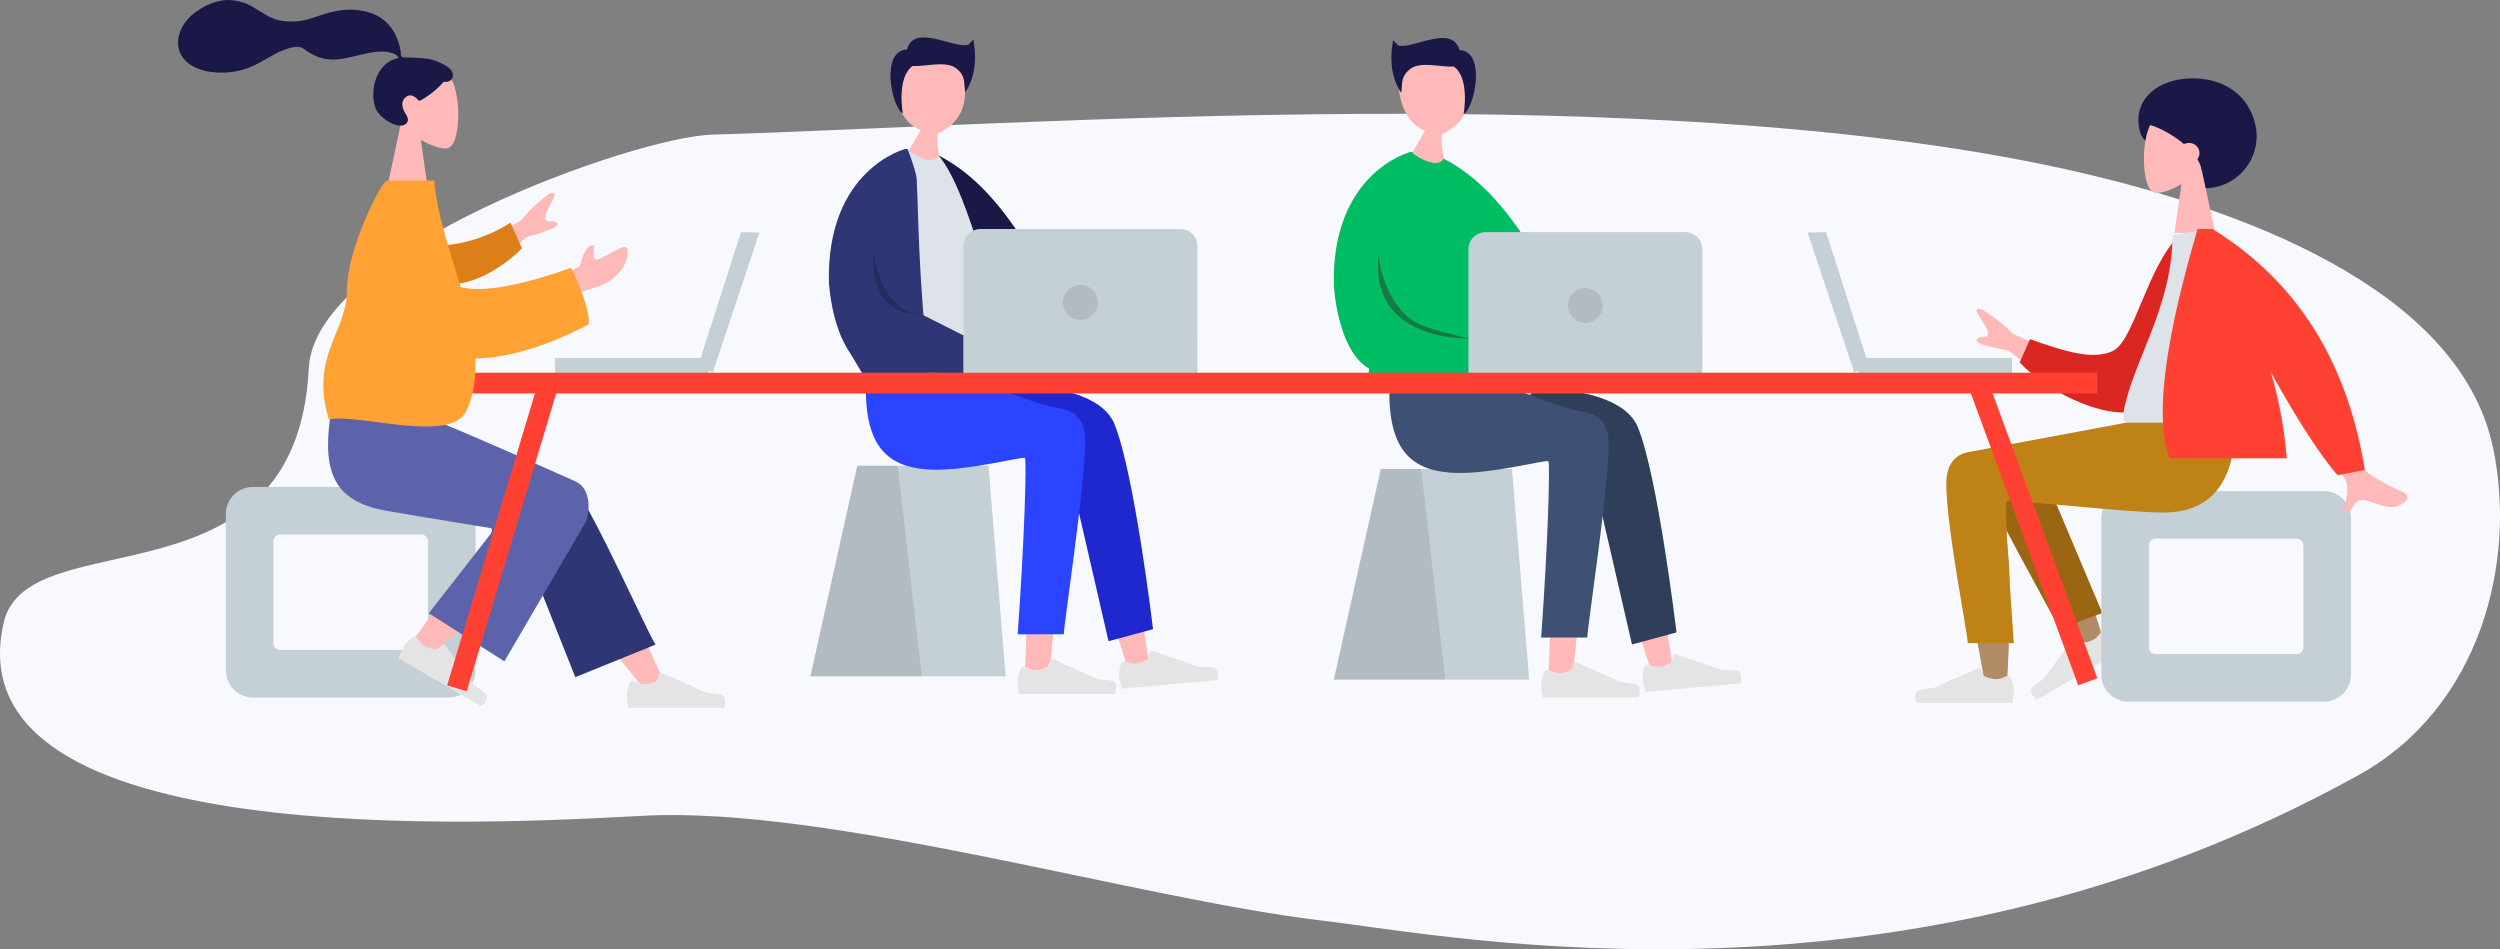 <svg xmlns="http://www.w3.org/2000/svg" xmlns:xlink="http://www.w3.org/1999/xlink" width="1034.511" height="392.807"><rect width="100%" height="100%" fill="#808080" stroke="none"/><style>.X{fill:#ffb9b9}.Y{fill:#e4e4e4}.Z{fill:#c5cfd6}.a{fill:#191847}.b{fill:rgba(0,0,0,.1)}.c{fill:#2f3676}.d{fill:#b28b67}.e{fill:#ff4133}</style><path fill="#f8f9ff" d="M127.782 152.307c2.388-48.927 135.14-95.673 166.936-96.6C423.26 51.947 690.264 31.23 862.596 71.82c59.343 13.978 154.9 45.606 169.084 113.66 9.843 47.22-5.357 107.377-55.6 135.214-188.324 104.344-374.57 66.647-428.904 60.258-76.416-8.983-204.385-47.564-281.32-43.368-62.047 3.383-286.688 15.85-264.294-80.045 10.002-42.833 121.277-3.933 126.22-105.233z"/><path d="M571.367 194.077h54.294l7.114 87.146h-80.82z" class="Z"/><path d="M571.367 194.077h16.7l9.994 87.146h-46.106z" class="b"/><g class="X"><path d="m651.346 274.44 9.748-92.937H644.7l-3.872 95.983s9.722 4.518 10.517-3.046z"/><use xlink:href="#B"/></g><path d="M680.474 276.032a15.11 15.11 0 0 0-.76 4.8 35.03 35.03 0 0 0 1.12 5.47l39.483-3.49q1.09-5.225-2.262-5.338-3.35-.113-5.574-.245l-19.076-6.558a.7.7 0 0 0-.893.436l-.932 2.985a12.62 12.62 0 0 1-4.863 1.873 11.35 11.35 0 0 1-4.418-.878 1.4 1.4 0 0 0-1.795.853.91.91 0 0 0-.03.093z" class="Y"/><path fill="#2f3e59" d="m629.425 165.66 7.955-5.1c22.5.965 36.4 6.682 40.3 16.064 8.3 19.94 16.07 85.08 16.07 85.08l-18.42 4.97-19.924-86.492z"/><path d="M638.926 278.272a15.139 15.139 0 0 0-1.177 4.7c.064 1.863.276 3.718.634 5.548h39.638q1.547-5.108-1.783-5.515-3.33-.407-5.532-.736l-18.424-8.214a.7.7 0 0 0-.928.356l-.008.018-1.183 2.873a12.656 12.656 0 0 1-5.01 1.437 11.352 11.352 0 0 1-4.323-1.264 1.407 1.407 0 0 0-1.865.692c-.017.032-.028.065-.04.095z" class="Y"/><path fill="#3f5075" d="M665.698 183.416c0 18.67-8.867 76.28-8.873 80.4l-19.078.014c2.792-38.86 3.783-72.556 2.97-72.975-1.218-.628-21.822 4.863-36.432 4.863-21.07 0-30.452-10.018-29.277-38.03l40.522.13c8.5.91 24.71 9.85 41.174 12.923 7.045 1.318 8.993 7.54 8.993 12.683z"/><path d="M596.71 55.512c-.876 3.224 1.4 13.353 1.4 13.353l-16.163-1.406 7.73-13.353c-11.02-4.45-11.374-19.2-11.008-24.423 1.055-15.04 21.99-11.732 26.064-4.14s7.08 23.176-8.024 29.97z" class="X"/><path d="m576.49 16.624 2.03 2.17c5.974 1.767 22.372-9.04 25.406 1.93 11.127.47 6.4 23.72 1.724 26.525 0 0 2.73-14.986-4.116-19.74-4.744.527-13.652-2.4-18.016 1.065-3.838 3.045-3.2 5.536-3.633 9.84.001 0-6.206-7.404-3.396-21.786z" class="a"/><path d="m637.957 125.598 19.91 19.422a60.366 60.366 0 0 1 14.24 8.185c.83 1 1.737 2.926-2.177 2.065s-8.07-1.6-8.807-.316 1.432 3.224.072 4.9q-1.36 1.666-9.147-10.6l-20.7-12.205z" class="d"/><g fill="#00bd64"><path d="M591.34 66.993c5.066 3.47 6.064-1.324 6.064-1.324 24.342 12.436 39.852 41.25 54.8 71.246l-19.7 23.934c-26.068-30.415-40.654-80.1-41.164-93.856z"/><path d="m566.153 157.563 66.35 3.286c-12.538-30.483-21.585-78.71-35.1-95.18-3.106 5.232-13.584-2.705-13.584-2.705-12.83 20.633-15.134 60.518-17.667 94.6z"/></g><path d="M704.416 140.054v-36.96a7.05 7.05 0 0 0-7.028-7.029h-82.693a7.05 7.05 0 0 0-7.028 7.029v36.962h-.092v15.714h96.87v-15.717z" class="Z"/><circle cx="656.011" cy="126.402" r="7.204" class="b"/><g fill="#00bd64"><path d="M584.492 62.965c1.282.046-2.625-.116 0 0z"/><path d="m607.575 140.054-16.513-8.308c-2.205-27.747-2.158-44.41-2.8-56.4-.12-2.237-1.876-7.3-2.947-10.212l-.822-2.17H583.4s-32.516 8.453-31.462 55.19c0 0 1.685 31.87 18.375 35.853 16.887 4.03 22.3 1.823 22.895 1.54l14.367.22z"/></g><path fill="#157a47" d="M570.5 105.045s.607 15.218 11.387 25.533c5.523 5.285 15.88 6.854 25.7 9.476-.001 0-41.423 1.477-37.087-35.01z"/><path d="M838.653 189.095c2.748 4.456 9.278 17.1 16.243 31.875q6.1 12.94 15.635 44.35l-8.094 3.7q-22.362-35.956-33.048-55.25l1.694 16.477c1.307 14.246 0 45.023-.7 53.914-.442 5.588-8.035 4.417-8.744-.014s-14.283-74.534-14.3-89.408c-.007-4.972 9.706-9.437 15.494-5.96 3.972-4.244 11.497-6.7 15.82.318z" class="d"/><path fill="#9b6612" d="M852.023 260.202c-1.535-4.2-27.74-49.837-32.89-63.932-2.27-6.2 16.39-19.093 23.044-8.388l27.78 65.808z"/><path d="M871.42 261.106a1.4 1.4 0 0 0-1.959.333 11.234 11.234 0 0 1-3.112 3.256 12.62 12.62 0 0 1-5.057 1.259l-2.462-1.9-.016-.01a.7.7 0 0 0-.982.155l-11.848 16.324q-1.743 1.386-4.422 3.4-2.68 2.014 1.213 5.67l34.328-19.82a35.268 35.268 0 0 0-2.226-5.12 15.07 15.07 0 0 0-3.377-3.49.862.862 0 0 0-.08-.054z" class="Y"/><path d="M880.776 203.213h80.82a11.24 11.24 0 0 1 7.95 3.294 11.256 11.256 0 0 1 3.294 7.95v64.656a11.24 11.24 0 0 1-3.294 7.95 11.256 11.256 0 0 1-7.95 3.294h-80.82a11.25 11.25 0 0 1-11.245-11.245v-64.656c0-2.982 1.184-5.843 3.293-7.952a11.24 11.24 0 0 1 7.952-3.293zm11.245 19.678a2.81 2.81 0 0 0-2.811 2.811v42.167a2.81 2.81 0 0 0 2.811 2.811h58.33a2.81 2.81 0 0 0 2.811-2.811v-42.167a2.81 2.81 0 0 0-2.811-2.811zm-537.27-30.163h54.288l7.114 87.146H335.34z" class="Z"/><path d="M354.75 192.728h16.7l9.995 87.146H335.34z" class="b"/><g class="X"><path d="m434.728 273.09 9.748-92.937h-16.392l-3.872 95.978s9.722 4.523 10.516-3.04z"/><use xlink:href="#B" x="-216.617" y="-1.352"/></g><path d="M463.857 274.683a15.1 15.1 0 0 0-.76 4.8 35.16 35.16 0 0 0 1.12 5.471l39.484-3.49q1.088-5.225-2.262-5.338-3.35-.113-5.575-.245l-19.075-6.558a.7.7 0 0 0-.894.436l-.932 2.985a12.636 12.636 0 0 1-4.863 1.874 11.37 11.37 0 0 1-4.418-.878 1.4 1.4 0 0 0-1.795.853.791.791 0 0 0-.03.09z" class="Y"/><path fill="#1f28cf" d="m412.81 164.312 7.954-5.1c22.5.965 36.4 6.682 40.3 16.064 8.3 19.94 16.07 85.08 16.07 85.08l-18.42 4.97-19.922-86.488z"/><path d="M388.02 55.263c-.876 3.224 1.4 13.353 1.4 13.353L373.258 67.2l7.73-13.353c-11.02-4.45-11.375-19.2-11.008-24.423 1.056-15.04 21.992-11.73 26.064-4.14s7.084 23.175-8.024 29.97z" class="X"/><path d="m429.018 124.308 19.91 19.422a60.39 60.39 0 0 1 14.238 8.185c.83 1 1.738 2.926-2.177 2.065s-8.07-1.6-8.807-.316 1.432 3.224.072 4.9q-1.36 1.666-9.147-10.6l-20.698-12.204z" class="d"/><path d="M382.402 65.703c5.066 3.47 6.064-1.324 6.064-1.324 24.342 12.436 39.852 41.25 54.8 71.246l-19.7 23.935c-26.067-30.416-40.653-80.09-41.164-93.857z" class="a"/><path fill="#dde3e9" d="m357.217 156.273 66.35 3.286c-12.538-30.483-21.585-78.71-35.1-95.18-3.106 5.232-13.583-2.705-13.583-2.705-12.83 20.634-15.133 60.52-17.667 94.6z"/><path d="M384.33 154.23s-4.977 2.777-22.953-1.512c-16.7-3.983-18.374-35.853-18.374-35.853-1.054-46.735 31.462-55.19 31.462-55.19h1.09c1.283.046-2.625-.116 0 0l.822 2.17c1.072 2.912 2.828 7.975 2.948 10.212.807 15.078.52 37.535 5 80.17" class="c"/><path d="M422.3 276.923a15.12 15.12 0 0 0-1.179 4.711 35.19 35.19 0 0 0 .635 5.548h39.637q1.547-5.108-1.783-5.515-3.33-.407-5.532-.736l-18.423-8.218a.7.7 0 0 0-.928.356l-.008.018-1.183 2.873a12.63 12.63 0 0 1-5.009 1.437 11.34 11.34 0 0 1-4.323-1.264 1.407 1.407 0 0 0-1.864.692l-.04.098z" class="Y"/><path fill="#2b44ff" d="M449.082 182.067c0 18.67-8.867 76.28-8.873 80.4l-19.08.014c2.792-38.86 3.783-72.556 2.97-72.975-1.217-.628-21.822 4.863-36.432 4.863-21.07 0-30.453-10.018-29.278-38.03l40.523.13c8.5.91 24.71 9.85 41.173 12.923 7.045 1.318 8.995 7.54 8.995 12.683z"/><path d="M933.54 52.972c-2.108-12.333-11.874-20.538-26.354-20.538s-25.583 9.354-21.435 22.646c1.65 5.286 7.22 4.16 10.487 7.936 4.563 5.277 7.483 14.893 15.516 14.893a21.588 21.588 0 0 0 21.787-24.938z" class="a"/><path d="M916.673 96.387h-16.867l2.856-20.21c-4.55 2.742-9.022 4.068-11.12 3.528-5.264-1.358-5.748-20.613-1.676-28.2s25.01-10.9 26.065 4.14c.366 5.22-1.826 9.88-5.064 13.68z" class="X"/><path d="M888.855 51.548c-5.6-1.053 13.06-19.11 25.98-6.46s-.05 26.1-3.6 26.1a13.53 13.53 0 0 0-1.954-5.291 4.13 4.13 0 0 0 .867-2.532 4.27 4.27 0 0 0-4.327-4.217 4.4 4.4 0 0 0-2.061.508c-5.183-4.425-11.68-7.507-14.905-8.107z" class="a"/><path d="M832.12 280.5a1.406 1.406 0 0 0-1.864-.692 11.347 11.347 0 0 1-4.324 1.264 12.64 12.64 0 0 1-5.008-1.437l-1.193-2.89a.7.7 0 0 0-.928-.357L800.38 284.6q-2.2.328-5.53.736t-1.784 5.516h39.638a35.25 35.25 0 0 0 .634-5.549 15.038 15.038 0 0 0-1.18-4.71.75.75 0 0 0-.037-.093z" class="Y"/><path fill="#bf8217" d="m814.38 187.11 69.285-12.923h41.736c-.708 24.612-9.423 37.9-30.492 37.9-14.6 0-63.326-5.492-64.544-4.864q-1.22.628 2.97 58.92l-19.078-.014c-.006-4.11-8.873-47.663-8.873-66.334.001-5.146 1.948-11.37 8.995-12.684z"/><path d="m850.27 159.737-19.07-14.622q-14.29-2.624-13.255-4.51c1.035-1.886 3.656-.606 4.56-1.765s-1.328-4.74-3.592-8.047-.143-3.188 1.1-2.793a60.35 60.35 0 0 1 12.923 10.136l25.466 11.183zm128.552 34.985c1.377 1.812 9.874 6.48 15.625 8.97 2.308 1 1.813 2.952 1.135 3.574-5.506 5.076-10.514 1.313-16.42-.153-6.47-1.608-4.454 6.09-9.566 4.9.815-3.517 3.02-10.2.656-13.84q-1.576-2.43-23.3-42.916l14.4-2.858q14.65 38.613 17.47 42.32z" class="X"/><path fill="#db2721" d="M886.753 168.767c-11.026 6.663-38.227-5.01-51-18.822l4.3-9.616c14.053 5.044 25.875 8.78 34.216 4.92 8.82-4.083 14.223-34.93 27.46-47.77l6.076 1.042c.648 21.55-3.422 59.596-21.05 70.248z"/><path fill="#dde3e9" d="m914.506 94.773-15.51 2.432c0 29.412-16 51.684-20.1 72.346-.356 1.8-.818 5.338 1.64 5.338h53.772c-2.536-34.08-6.97-59.484-19.8-80.116z"/><path d="M946.252 189.65h-48.4q-9.37-23.68 11.516-94.876h6.142q52.183 32.157 63.074 99.7l-11.27 2.207q-11.2-13.048-27.64-42.706a176.847 176.847 0 0 1 6.58 35.675z" class="e"/><path d="M165.936 50.946c-3.238-3.8-5.43-8.46-5.064-13.68 1.056-15.04 21.99-11.732 26.064-4.14s3.588 26.846-1.676 28.2c-2.1.54-6.57-.784-11.12-3.527l2.856 20.21H160.13z" class="X"/><path d="M177.323 24.377c-2.222-.365-8.208-.615-9.312-.615-.706 0-1.47.16-1.888-.487-.342-.53-.216-1.428-.318-2.043l-.458-2.125a21.689 21.689 0 0 0-2.243-5.7 17.515 17.515 0 0 0-8.3-7.518 26.67 26.67 0 0 0-12.605-1.734c-4.525.367-8.62 1.86-12.89 3.266a27.04 27.04 0 0 1-12.592 1.213c-4.29-.66-7.53-2.985-11.148-5.19a20.755 20.755 0 0 0-12.315-3.4 23.71 23.71 0 0 0-11.235 4.259 18.332 18.332 0 0 0-7.244 8.22c-1.585 3.84-1.583 8.058 1.023 11.454 3.777 4.922 10.79 6.2 16.622 6.07a31.73 31.73 0 0 0 9.874-1.804c4.25-1.494 7.92-4.027 11.9-6.083a30.996 30.996 0 0 1 5.814-2.327c1.96-.553 3.893-.807 5.67.377a26.7 26.7 0 0 0 5.71 3.269 18.39 18.39 0 0 0 6.442 1.157c4.274-.033 8.486-1.364 12.636-2.257 3.385-.727 7.006-1.45 10.457-.752 1.44.29 3.543.893 4.063 2.39-8.753 1.587-12.2 12.412-9.722 20.358 1.332 4.3 9.337 9.3 12.45 7.048 1.97-1.43.774-3.3 0-4.54-1.484-2.37-1.992-5.416.754-7.067 2.368-1.424 4.858 1.957 4.905 1.953.65-.05 6.275-3.232 10.15-7.873 3.822.226 4.4-2.295 3.5-4.355s-6.618-4.655-9.688-5.16z" class="a"/><path d="M104.708 201.493h80.822c2.982 0 5.843 1.185 7.95 3.294s3.294 4.97 3.294 7.95v64.656a11.25 11.25 0 0 1-11.245 11.245h-80.822a11.25 11.25 0 0 1-11.245-11.245v-64.656c0-2.982 1.185-5.843 3.294-7.95s4.97-3.294 7.95-3.294zm11.245 19.678a2.81 2.81 0 0 0-2.811 2.811v42.167a2.81 2.81 0 0 0 2.811 2.811h58.33a2.81 2.81 0 0 0 2.811-2.811v-42.167a2.81 2.81 0 0 0-2.811-2.811z" class="Z"/><path d="M266.46 285.125q-20.784-25.38-28.13-37.63c-8.38-13.985-15.24-26.43-17.405-31.182-5.162-11.336 11.883-16.643 15.742-11.357q8.757 12 37.408 75.545z" class="X"/><path d="m238.067 280.205-25.787-64.912c-5.516-11.833 21.118-19.61 25.172-14.1 9.2 12.5 31.074 61.822 33.816 65.547z" class="c"/><path d="M169.387 267.186c5.023-7.327 23.295-31.98 33.246-42.18l8.29-8.365c7.845-7.793 23.466 5.3 15.636 12.4-19.5 17.675-47.953 41.536-50.33 43.664-3.332 2.985-10-.914-6.842-5.52z" class="X"/><path d="M170.563 263.877a15.06 15.06 0 0 0-3.377 3.49 35.2 35.2 0 0 0-2.226 5.121l34.328 19.82q3.892-3.653 1.213-5.67-2.68-2.016-4.422-3.4l-11.85-16.325a.7.7 0 0 0-.981-.155l-.016.01-2.462 1.9a12.64 12.64 0 0 1-5.057-1.259 11.36 11.36 0 0 1-3.112-3.256 1.4 1.4 0 0 0-1.959-.333.42.42 0 0 0-.08.055zm89.937 18.72a15.1 15.1 0 0 0-1.179 4.711 35.2 35.2 0 0 0 .634 5.55h39.633q1.547-5.1-1.783-5.516-3.33-.407-5.532-.736l-18.424-8.213a.7.7 0 0 0-.928.356l-.008.018-1.183 2.873a12.69 12.69 0 0 1-5.01 1.437 11.35 11.35 0 0 1-4.324-1.264 1.406 1.406 0 0 0-1.864.692l-.033.093z" class="Y"/><path fill="#5c63ab" d="M203 218.535q-32.15-5.237-43.068-7.164c-20.748-3.658-26.8-14.823-23.222-39.185h38.228q7.59 2.192 63.415 27.107c6.7 3.323 5.45 13.125 4.225 16.353q-.075.2-33.866 58.03l-31.273-19.92 25.618-32.874q1.016-2.043-.057-2.346z"/><path d="m813.368 156.85 7.916-2.9 46.602 126.73-7.916 2.9zM185.033 283.604l38.876-129.3 8.077 2.428-38.876 129.3z" class="e"/><path d="m772.288 148.113-16.65-52.05-7.646.164 19.325 57.93 1.618-.736v1.72h63.64v-7.028zm-482.322 0 16.65-52.05 7.646.164-19.325 57.93-1.615-.735v1.72H229.68v-7.028z" class="Z"/><path d="m402.756 16.37-2.03 2.17c-5.974 1.768-22.372-9.038-25.406 1.93-11.127.47-6.4 23.72-1.724 26.525 0 0-2.73-14.986 4.116-19.74 4.744.527 13.652-2.4 18.016 1.065 3.837 3.045 3.2 5.536 3.633 9.84-.001.004 6.206-7.4 3.396-21.786z" class="a"/><path d="M495.48 138.763v-36.96a7.05 7.05 0 0 0-7.029-7.029H405.76a7.05 7.05 0 0 0-7.029 7.029v36.962h-.09v15.714h96.87v-15.715z" class="Z"/><circle cx="447.075" cy="125.112" r="7.204" class="b"/><path d="m382.402 154.228 16.238.25v-15.714l-28.735-14.455-6.542 27.32z" class="c"/><path fill="#252d60" d="M361.553 103.755S363.27 128.38 381 129.9c0 0-21.79 2.913-19.448-26.135z"/><path d="m349.957 143.053 7.22 12.06h15.27z" class="c"/><path d="M180.538 154.228h687.347v8.58H180.538z" class="e"/><path d="m191.007 104.714 24.393-13.36a60.31 60.31 0 0 1 11.99-11.224c1.2-.5 3.307-.805 1.34 2.686s-3.88 7.253-2.877 8.33 3.5-.427 4.7 1.36q1.2 1.788-12.8 5.648l-17.726 16.23zm38.2 11.272 10.715-5.886q2.256-8.582 5.392-8.636c1.607-.747-1.2 6.482 1.855 5.855s10.477-6.154 11.758-5.033c1.894 1.66.2 6.76-1.786 9.3-3.72 4.74-6.8 6.36-14.413 8.483a41.85 41.85 0 0 0-12.91 6.674z" class="X"/><path fill="#dd7f19" d="M179.127 101.738a59.94 59.94 0 0 0 32.095-9.613l4.774 10.648c-8.385 8.322-20.176 15.16-30.486 14.87a9.315 9.315 0 0 1-6.383-15.905z"/><path fill="#ffa233" d="M190.63 118.812q13.607 3.393 45.633-8 7.944 16.435 7.344 23.434c-18.316 9.567-34.015 13.833-46.948 14.114.41 7.674-.523 14.977-3.66 21.65-6.452 13.718-44.226 1.014-56.927 3.514-7.954-25.83 7.425-36.328 7.438-52.856.013-18.1 14.546-45.96 16.685-45.96h19.5c1.08 13.82 6.49 29.055 10.935 44.105z"/><defs><path id="B" d="m676.174 175.54 16.22 101.717-8.75 1.622c-6.825-20.793-15.917-52.553-17.542-61.95-2.782-16.092-4.7-30.2-5.01-35.422-.486-8.22 7.078-10.54 12.77-9.35"/></defs></svg>
